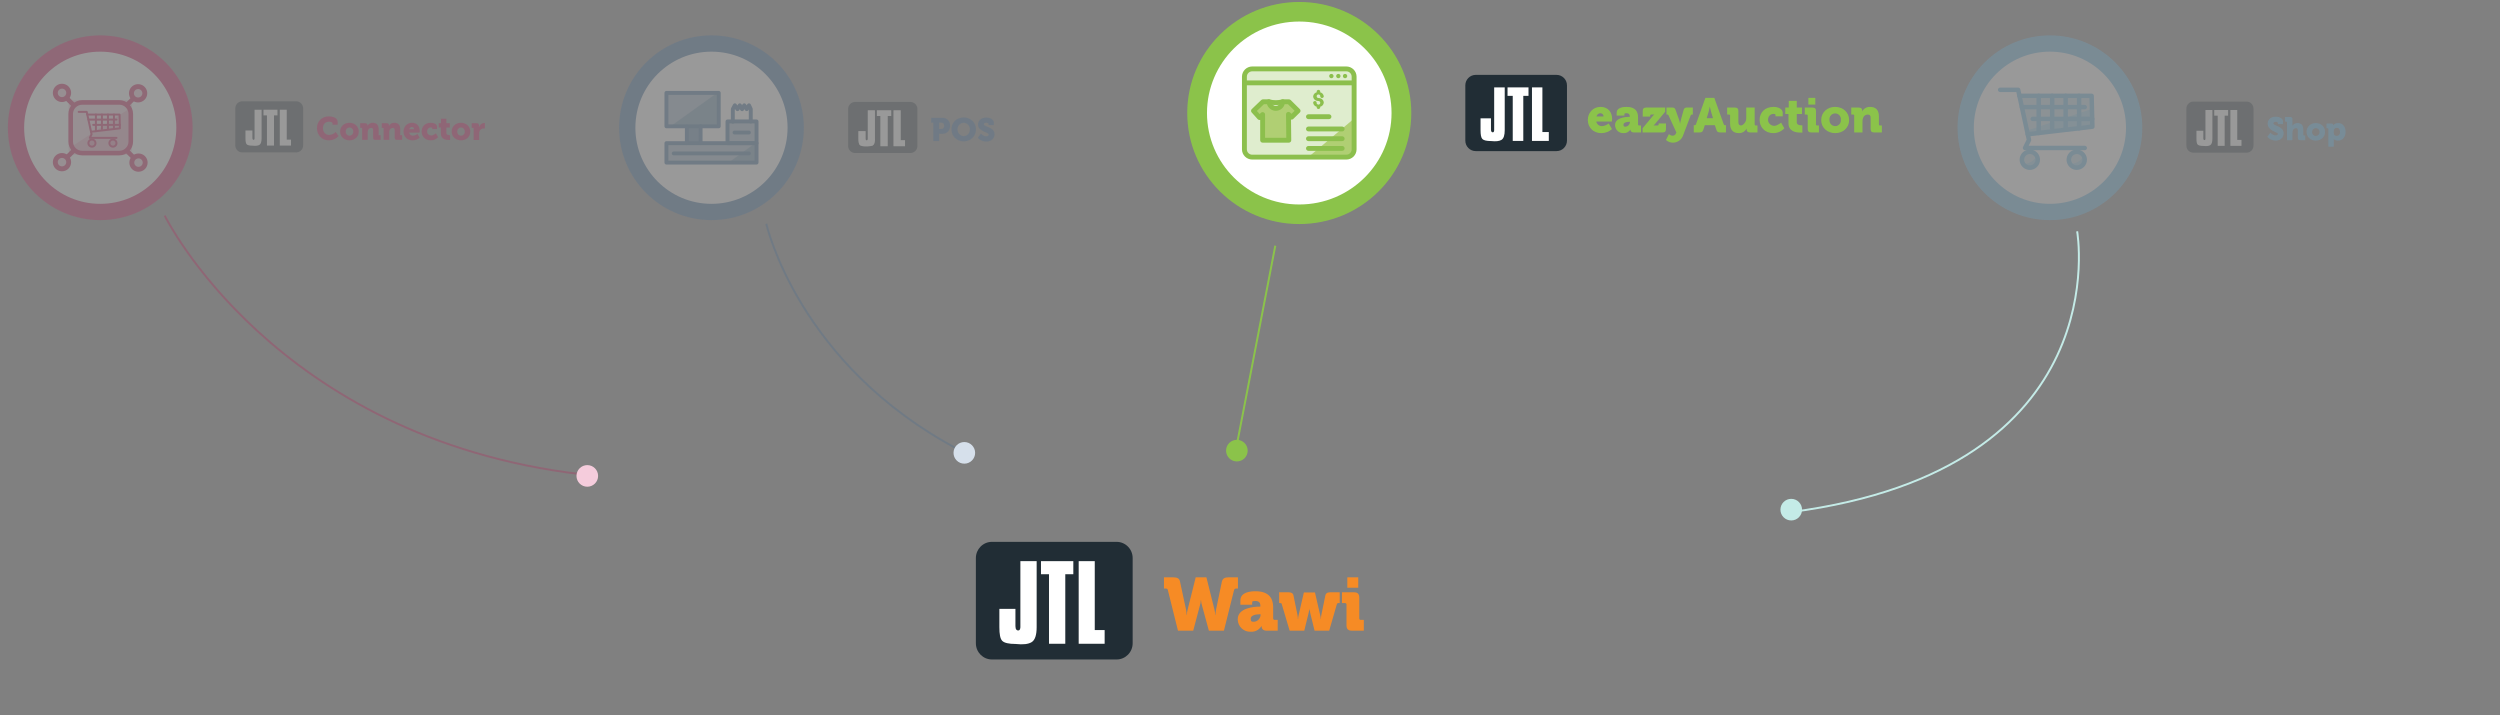 <svg width="1272" height="364" viewBox="0 0 1272 364" fill="none" xmlns="http://www.w3.org/2000/svg">
<rect x="0" y="0" width="1272" height="364" fill="#808080" stroke="none"/>
<g clip-path="url(#clip0_336_6961)">
<path d="M594.218 300.299C594.114 299.665 593.799 299.454 593.17 299.454H592.227V293.751H597.049C598.935 293.751 600.088 294.279 600.403 295.969L603.443 310.12C603.626 311.06 603.732 312.014 603.757 312.972H603.862C603.896 312.008 604.037 311.052 604.281 310.12L608.369 293.751H613.82L617.908 310.12C618.152 311.052 618.293 312.008 618.327 312.972H618.432C618.457 312.014 618.563 311.06 618.746 310.12L621.681 295.969C622.101 294.279 623.149 293.751 625.036 293.751H629.857V299.454H628.914C628.39 299.454 628.075 299.665 627.866 300.299L622.73 320.892H615.078L611.619 308.219C611.315 307.298 611.138 306.338 611.095 305.368H610.99C610.946 306.338 610.77 307.298 610.466 308.219L607.111 320.892H599.355L594.218 300.299Z" fill="#F68B25"/>
<path d="M641.075 308.642H641.285V308.325C641.285 306.529 640.446 305.79 638.769 305.79C637.092 305.79 637.092 306.001 637.092 306.741V307.691H631.117V305.473C631.117 301.144 636.568 300.827 638.769 300.827C645.583 300.827 647.784 304.417 647.784 308.853V314.556C647.766 314.671 647.775 314.788 647.811 314.899C647.847 315.01 647.908 315.11 647.99 315.193C648.072 315.275 648.171 315.337 648.281 315.373C648.391 315.409 648.508 315.418 648.622 315.4H650.09V320.892H644.43C642.543 320.892 641.914 319.73 641.914 318.885V318.569H641.809C641.25 319.505 640.445 320.266 639.483 320.77C638.521 321.273 637.44 321.498 636.358 321.42C635.506 321.463 634.655 321.331 633.855 321.032C633.055 320.733 632.324 320.273 631.706 319.68C631.089 319.087 630.597 318.374 630.262 317.584C629.926 316.794 629.754 315.943 629.755 315.084C629.755 309.275 638.035 308.642 641.075 308.642ZM638.14 316.351C639.004 316.252 639.805 315.847 640.4 315.209C640.995 314.571 641.346 313.74 641.39 312.866V312.549H640.761C638.664 312.549 636.358 313.183 636.358 314.767C636.358 316.351 636.882 316.351 638.14 316.351Z" fill="#F68B25"/>
<path d="M652.186 307.48C652.081 306.952 651.871 306.847 651.347 306.847H650.823V301.355H655.645C657.112 301.355 657.951 301.883 658.16 303.151L660.152 312.866C660.282 313.563 660.353 314.27 660.362 314.978H660.466C660.481 314.264 660.587 313.554 660.781 312.866L663.401 301.461H669.062L671.682 312.866C671.877 313.554 671.982 314.264 671.997 314.978H672.102C672.111 314.27 672.181 313.563 672.311 312.866L674.303 303.151C674.512 301.883 675.351 301.355 676.819 301.355H681.64V306.847H681.011C680.592 306.847 680.382 306.952 680.173 307.48L676.294 320.892H668.852L666.651 311.916L666.232 309.804C666.141 310.517 666.001 311.222 665.812 311.916L663.611 320.892H656.169L652.186 307.48Z" fill="#F68B25"/>
<path d="M685.1 307.691C685.118 307.576 685.108 307.459 685.073 307.348C685.037 307.237 684.975 307.136 684.894 307.054C684.812 306.972 684.712 306.91 684.602 306.874C684.492 306.838 684.375 306.828 684.261 306.846H682.794V301.355H688.873C690.76 301.355 691.599 302.2 691.599 304.101V314.556C691.581 314.671 691.59 314.788 691.626 314.899C691.662 315.01 691.723 315.111 691.805 315.193C691.886 315.275 691.986 315.337 692.096 315.373C692.206 315.409 692.323 315.419 692.437 315.401H693.905V320.892H687.825C685.938 320.892 685.1 320.047 685.1 318.146V307.691ZM685.519 293.751H691.075V299.032H685.519V293.751Z" fill="#F68B25"/>
<path d="M568.119 275.693H504.703C500.187 275.693 496.527 279.381 496.527 283.931V327.303C496.527 331.852 500.187 335.54 504.703 335.54H568.119C572.635 335.54 576.295 331.852 576.295 327.303V283.931C576.295 279.381 572.635 275.693 568.119 275.693Z" fill="#212D35"/>
<path d="M527.45 319.098C527.45 323.111 526.611 325.645 524.934 326.701C523.257 327.757 520.532 328.074 516.758 327.652C513.299 327.652 510.993 327.124 509.945 326.068C508.897 325.012 508.477 322.688 508.477 319.098V309.804H516.653V318.57C516.653 320.365 517.387 320.787 518.016 320.787C518.645 320.787 519.064 320.471 519.169 319.203V285.515H527.45V319.098Z" fill="white"/>
<path d="M546.106 292.168H542.018V327.546H533.738V292.168H529.65V285.515H546.106V292.168Z" fill="white"/>
<path d="M562.041 327.546H548.834V285.515H557.01V320.576H562.041V327.546Z" fill="white"/>
</g>
<path opacity="0.2" d="M83.789 109.694C83.789 109.694 139.289 222.694 295.564 241.276" stroke="#CF004F"/>
<g opacity="0.2">
<g clip-path="url(#clip1_336_6961)">
<path d="M1043 111.998C1068.96 111.998 1090 90.956 1090 64.999C1090 39.042 1068.96 18 1043 18C1017.04 18 996 39.042 996 64.999C996 90.956 1017.04 111.998 1043 111.998Z" fill="#66B9E8"/>
<path d="M1043 103.714C1064.38 103.714 1081.71 86.381 1081.71 64.999C1081.71 43.618 1064.38 26.284 1043 26.284C1021.62 26.284 1004.28 43.618 1004.28 64.999C1004.28 86.381 1021.62 103.714 1043 103.714Z" fill="white"/>
<path d="M1032.77 86.276C1035.01 86.276 1036.82 84.466 1036.82 82.232C1036.82 79.999 1035.01 78.188 1032.77 78.188C1030.54 78.188 1028.73 79.999 1028.73 82.232C1028.73 84.466 1030.54 86.276 1032.77 86.276Z" fill="#BFDEEC"/>
<path d="M1056.66 85.311C1058.89 85.311 1060.7 83.5 1060.7 81.267C1060.7 79.033 1058.89 77.223 1056.66 77.223C1054.43 77.223 1052.61 79.033 1052.61 81.267C1052.61 83.5 1054.43 85.311 1056.66 85.311Z" fill="#BFDEEC"/>
<path d="M1027.77 48.44L1032.01 67.993L1064.89 64.121L1064.52 48.721L1027.77 48.44Z" fill="#BFDEEC"/>
<path d="M1036.16 79.474C1035.48 80.735 1034.46 81.777 1033.22 82.48C1031.97 83.182 1030.55 83.516 1029.12 83.442C1029.12 83.442 1036.35 88.851 1036.43 80.128L1036.16 79.474Z" fill="#95D0EF"/>
<path d="M1032.77 86.452C1031.75 86.453 1030.74 86.149 1029.89 85.579C1029.04 85.009 1028.37 84.198 1027.98 83.251C1027.59 82.302 1027.48 81.259 1027.68 80.253C1027.89 79.246 1028.38 78.322 1029.11 77.596C1029.83 76.871 1030.76 76.377 1031.76 76.177C1032.77 75.977 1033.81 76.08 1034.76 76.473C1035.71 76.866 1036.52 77.532 1037.09 78.385C1037.66 79.239 1037.96 80.242 1037.96 81.268C1037.96 82.643 1037.41 83.961 1036.44 84.933C1035.47 85.904 1034.15 86.451 1032.77 86.452ZM1032.77 78.364C1032.2 78.365 1031.64 78.536 1031.16 78.855C1030.69 79.174 1030.32 79.627 1030.1 80.157C1029.88 80.687 1029.82 81.27 1029.93 81.832C1030.05 82.395 1030.32 82.911 1030.73 83.317C1031.13 83.722 1031.65 83.998 1032.21 84.11C1032.77 84.222 1033.36 84.165 1033.89 83.945C1034.42 83.726 1034.87 83.354 1035.19 82.877C1035.51 82.401 1035.68 81.84 1035.68 81.267C1035.68 80.497 1035.37 79.759 1034.83 79.215C1034.28 78.671 1033.54 78.364 1032.77 78.364Z" fill="#64B8E8"/>
<path d="M1060.04 79.418C1059.37 80.679 1058.35 81.722 1057.1 82.425C1055.86 83.127 1054.43 83.46 1053.01 83.385C1053.01 83.385 1060.24 88.801 1060.31 80.072L1060.04 79.418Z" fill="#95D0EF"/>
<path d="M1056.66 86.452C1055.63 86.453 1054.63 86.149 1053.78 85.579C1052.92 85.009 1052.26 84.198 1051.86 83.251C1051.47 82.302 1051.37 81.259 1051.57 80.253C1051.77 79.246 1052.26 78.322 1052.99 77.596C1053.72 76.871 1054.64 76.377 1055.65 76.177C1056.65 75.977 1057.7 76.08 1058.64 76.473C1059.59 76.866 1060.4 77.532 1060.97 78.385C1061.54 79.239 1061.85 80.242 1061.84 81.268C1061.84 82.643 1061.3 83.961 1060.32 84.933C1059.35 85.904 1058.03 86.451 1056.66 86.452ZM1056.66 78.364C1056.09 78.365 1055.53 78.536 1055.05 78.855C1054.57 79.174 1054.2 79.627 1053.98 80.157C1053.76 80.687 1053.71 81.27 1053.82 81.832C1053.93 82.395 1054.21 82.911 1054.61 83.317C1055.02 83.722 1055.53 83.998 1056.1 84.11C1056.66 84.222 1057.24 84.165 1057.77 83.945C1058.3 83.726 1058.75 83.354 1059.07 82.877C1059.39 82.401 1059.56 81.84 1059.56 81.267C1059.56 80.497 1059.26 79.759 1058.71 79.215C1058.17 78.671 1057.43 78.364 1056.66 78.364Z" fill="#64B8E8"/>
<path d="M1031.31 66.45L1032.01 67.996L1064.89 64.124L1064.48 55.372L1031.31 66.45Z" fill="#95D0EF"/>
<path d="M1057.86 66.389C1057.55 66.389 1057.26 66.269 1057.05 66.055C1056.83 65.842 1056.71 65.552 1056.71 65.249V48.773C1056.71 48.469 1056.83 48.178 1057.04 47.964C1057.26 47.749 1057.55 47.629 1057.85 47.629C1058.16 47.629 1058.45 47.749 1058.66 47.964C1058.88 48.178 1059 48.469 1059 48.773V65.249C1059 65.551 1058.88 65.841 1058.66 66.054C1058.45 66.268 1058.16 66.388 1057.86 66.389Z" fill="#64B8E8"/>
<path d="M1050.99 66.389C1050.69 66.388 1050.4 66.268 1050.19 66.054C1049.97 65.841 1049.85 65.551 1049.85 65.249V48.773C1049.85 48.469 1049.97 48.178 1050.19 47.964C1050.4 47.749 1050.69 47.629 1051 47.629C1051.3 47.629 1051.59 47.749 1051.81 47.964C1052.02 48.178 1052.14 48.469 1052.14 48.773V65.249C1052.14 65.552 1052.02 65.842 1051.8 66.055C1051.59 66.269 1051.3 66.389 1050.99 66.389Z" fill="#64B8E8"/>
<path d="M1044.14 66.389C1043.84 66.388 1043.55 66.267 1043.34 66.054C1043.12 65.84 1043 65.551 1043 65.249V48.773C1043 48.469 1043.12 48.178 1043.34 47.964C1043.55 47.749 1043.84 47.629 1044.15 47.629C1044.45 47.629 1044.74 47.749 1044.96 47.964C1045.17 48.178 1045.29 48.469 1045.29 48.773V65.249C1045.29 65.552 1045.17 65.842 1044.95 66.056C1044.74 66.27 1044.45 66.389 1044.14 66.389Z" fill="#64B8E8"/>
<path d="M1037.29 68.805C1037.14 68.805 1036.99 68.776 1036.86 68.719C1036.72 68.662 1036.59 68.578 1036.49 68.472C1036.38 68.366 1036.3 68.24 1036.24 68.102C1036.18 67.963 1036.15 67.815 1036.15 67.665V48.771C1036.15 48.469 1036.27 48.178 1036.49 47.965C1036.7 47.751 1036.99 47.63 1037.29 47.63C1037.59 47.63 1037.88 47.751 1038.1 47.965C1038.31 48.178 1038.43 48.469 1038.43 48.771V67.663C1038.43 67.813 1038.4 67.962 1038.35 68.101C1038.29 68.24 1038.21 68.366 1038.1 68.472C1037.99 68.578 1037.87 68.662 1037.73 68.719C1037.59 68.777 1037.44 68.806 1037.29 68.805Z" fill="#64B8E8"/>
<path d="M1060.7 55.638H1028.73C1028.43 55.638 1028.14 55.517 1027.92 55.303C1027.71 55.088 1027.59 54.797 1027.59 54.494C1027.59 54.19 1027.71 53.899 1027.92 53.685C1028.14 53.47 1028.43 53.35 1028.73 53.35H1060.7C1061.01 53.35 1061.3 53.47 1061.51 53.685C1061.73 53.899 1061.85 54.19 1061.85 54.494C1061.85 54.797 1061.73 55.088 1061.51 55.303C1061.3 55.517 1061.01 55.638 1060.7 55.638Z" fill="#64B8E8"/>
<path d="M1064.52 61.641H1034.25C1033.94 61.641 1033.65 61.521 1033.44 61.307C1033.23 61.093 1033.11 60.803 1033.11 60.5C1033.11 60.197 1033.23 59.907 1033.44 59.693C1033.65 59.479 1033.94 59.359 1034.25 59.359H1064.52C1064.82 59.359 1065.11 59.479 1065.32 59.693C1065.54 59.907 1065.66 60.197 1065.66 60.5C1065.66 60.803 1065.54 61.093 1065.32 61.307C1065.11 61.521 1064.82 61.641 1064.52 61.641Z" fill="#64B8E8"/>
<path d="M1060.7 76.437H1030.34C1030.15 76.437 1029.96 76.388 1029.79 76.294C1029.62 76.2 1029.48 76.064 1029.38 75.9C1029.28 75.736 1029.22 75.549 1029.21 75.356C1029.2 75.163 1029.23 74.97 1029.32 74.796L1031.15 71.06L1025.91 46.842H1017.68C1017.38 46.842 1017.09 46.722 1016.87 46.508C1016.66 46.294 1016.54 46.004 1016.54 45.702C1016.54 45.399 1016.66 45.109 1016.87 44.895C1017.09 44.681 1017.38 44.561 1017.68 44.561H1026.83C1027.09 44.561 1027.34 44.651 1027.55 44.814C1027.75 44.977 1027.89 45.204 1027.95 45.458L1033.46 70.964C1033.52 71.215 1033.49 71.478 1033.38 71.707L1032.18 74.156H1060.71C1061.01 74.156 1061.3 74.276 1061.51 74.49C1061.73 74.704 1061.85 74.994 1061.85 75.296C1061.85 75.599 1061.73 75.889 1061.51 76.103C1061.3 76.317 1061.01 76.437 1060.71 76.437H1060.7Z" fill="#64B8E8"/>
<path d="M1031.72 69.466C1031.43 69.465 1031.15 69.353 1030.94 69.154C1030.73 68.954 1030.6 68.682 1030.58 68.392C1030.56 68.102 1030.66 67.816 1030.85 67.593C1031.03 67.37 1031.3 67.226 1031.58 67.191L1063.43 63.435L1063.1 49.913H1027.49C1027.18 49.913 1026.89 49.792 1026.68 49.578C1026.46 49.363 1026.34 49.072 1026.34 48.769C1026.34 48.465 1026.46 48.174 1026.68 47.96C1026.89 47.745 1027.18 47.624 1027.49 47.624H1064.22C1064.52 47.626 1064.8 47.743 1065.02 47.951C1065.23 48.16 1065.35 48.442 1065.36 48.739L1065.74 64.421C1065.75 64.705 1065.65 64.981 1065.46 65.196C1065.28 65.412 1065.02 65.551 1064.74 65.586L1031.86 69.457L1031.72 69.466Z" fill="#64B8E8"/>
</g>
<g clip-path="url(#clip2_336_6961)">
<path d="M1155.18 67.514C1155.18 67.514 1156.39 68.89 1157.83 68.89C1158.41 68.89 1159 68.706 1159 68.019C1159 67.331 1153.79 66.597 1153.79 62.883C1153.79 60.727 1155.59 59.352 1157.92 59.352C1159.44 59.352 1161.6 60.086 1161.6 61.874V63.158H1159V62.653C1159 62.241 1158.41 61.966 1157.88 61.966C1157.34 61.966 1156.71 62.241 1156.71 62.745C1156.71 64.213 1161.91 63.983 1161.91 67.881C1161.91 69.853 1160.43 71.549 1157.83 71.549C1157.03 71.55 1156.24 71.374 1155.51 71.034C1154.78 70.694 1154.14 70.197 1153.61 69.578L1155.18 67.514Z" fill="#5CBCF6"/>
<path d="M1163.62 62.286C1163.62 62.236 1163.62 62.185 1163.6 62.137C1163.59 62.089 1163.56 62.045 1163.53 62.01C1163.49 61.974 1163.45 61.947 1163.4 61.931C1163.36 61.916 1163.31 61.912 1163.26 61.92H1162.63V59.535H1165.23C1166.04 59.535 1166.4 59.902 1166.4 60.727V63.983C1166.67 63.55 1167.05 63.196 1167.5 62.955C1167.95 62.714 1168.45 62.594 1168.95 62.608C1170.61 62.608 1171.91 63.433 1171.91 65.817V68.569C1171.91 68.619 1171.91 68.67 1171.92 68.718C1171.94 68.766 1171.97 68.81 1172 68.845C1172.04 68.881 1172.08 68.908 1172.13 68.924C1172.17 68.939 1172.22 68.943 1172.27 68.936H1172.9V71.32H1170.3C1169.49 71.32 1169.13 70.953 1169.13 70.128V66.322C1169.13 65.542 1168.82 65.221 1168.24 65.221C1167.86 65.207 1167.5 65.322 1167.2 65.546C1166.89 65.771 1166.68 66.092 1166.58 66.459C1166.45 66.811 1166.39 67.185 1166.4 67.56V71.32H1163.62V62.286Z" fill="#5CBCF6"/>
<path d="M1178.28 62.607C1180.88 62.607 1182.99 64.442 1182.99 67.101C1182.99 69.761 1180.88 71.549 1178.28 71.549C1175.68 71.549 1173.57 69.761 1173.57 67.101C1173.57 64.442 1175.68 62.607 1178.28 62.607ZM1178.28 69.165C1178.54 69.165 1178.8 69.111 1179.04 69.006C1179.27 68.901 1179.49 68.747 1179.66 68.553C1179.84 68.359 1179.98 68.13 1180.06 67.881C1180.15 67.631 1180.18 67.365 1180.17 67.101C1180.17 66.591 1179.97 66.101 1179.61 65.739C1179.26 65.378 1178.78 65.175 1178.28 65.175C1177.78 65.175 1177.3 65.378 1176.95 65.739C1176.6 66.101 1176.4 66.591 1176.4 67.101C1176.38 67.365 1176.41 67.631 1176.5 67.881C1176.59 68.13 1176.72 68.359 1176.9 68.553C1177.08 68.747 1177.29 68.901 1177.53 69.006C1177.77 69.111 1178.02 69.165 1178.28 69.165Z" fill="#5CBCF6"/>
<path d="M1184.65 65.588C1184.66 65.538 1184.65 65.487 1184.64 65.439C1184.62 65.391 1184.6 65.347 1184.56 65.311C1184.53 65.275 1184.48 65.249 1184.44 65.233C1184.39 65.217 1184.34 65.213 1184.29 65.221H1183.71V62.837H1186.09C1186.89 62.837 1187.16 63.203 1187.16 63.57V63.708H1187.21C1187.5 63.338 1187.88 63.046 1188.31 62.854C1188.74 62.663 1189.21 62.578 1189.67 62.607C1191.96 62.607 1193.44 64.442 1193.44 67.101C1193.44 69.761 1191.78 71.549 1189.58 71.549C1188.8 71.575 1188.04 71.315 1187.43 70.816V74.621H1184.65V65.588ZM1189 69.165C1189.85 69.165 1190.62 68.431 1190.62 67.147C1190.62 65.863 1189.99 65.038 1189 65.038C1188.01 65.038 1187.39 65.68 1187.39 67.147C1187.39 68.614 1187.88 69.165 1189 69.165Z" fill="#5CBCF6"/>
<path d="M1143.07 51.694H1115.94C1114.01 51.694 1112.44 53.295 1112.44 55.271V74.103C1112.44 76.079 1114.01 77.68 1115.94 77.68H1143.07C1145.01 77.68 1146.57 76.079 1146.57 74.103V55.271C1146.57 53.295 1145.01 51.694 1143.07 51.694Z" fill="#212D35"/>
<path d="M1125.67 70.54C1125.67 72.283 1125.31 73.383 1124.6 73.842C1123.88 74.301 1122.71 74.438 1121.1 74.255C1119.62 74.255 1118.63 74.025 1118.18 73.567C1117.73 73.108 1117.55 72.1 1117.55 70.54V66.505H1121.05V70.311C1121.05 71.091 1121.37 71.274 1121.64 71.274C1121.9 71.274 1122.08 71.137 1122.13 70.586V55.959H1125.67V70.54Z" fill="white"/>
<path d="M1133.66 58.847H1131.91V74.209H1128.36V58.847H1126.61V55.959H1133.66V58.847Z" fill="white"/>
<path d="M1140.47 74.209H1134.82V55.959H1138.32V71.183H1140.47V74.209Z" fill="white"/>
</g>
</g>
<circle cx="911.384" cy="259.31" r="5.5" fill="#C4EBE7"/>
<path d="M1056.85 117.694C1056.85 117.694 1078.29 238.694 911.289 260.537" stroke="#C4EBE7"/>
<g clip-path="url(#clip3_336_6961)">
<path d="M661.067 113.998C692.547 113.998 718.066 88.703 718.066 57.499C718.066 26.296 692.547 1 661.067 1C629.587 1 604.068 26.296 604.068 57.499C604.068 88.703 629.587 113.998 661.067 113.998Z" fill="#8BC34A"/>
<path d="M661.067 104.039C686.998 104.039 708.019 83.202 708.019 57.499C708.019 31.796 686.998 10.959 661.067 10.959C635.136 10.959 614.115 31.796 614.115 57.499C614.115 83.202 635.136 104.039 661.067 104.039Z" fill="white"/>
<path opacity="0.27" d="M686.94 35.056H635.194C634.073 35.056 633.164 35.958 633.164 37.069V77.931C633.164 79.043 634.073 79.944 635.194 79.944H686.94C688.061 79.944 688.97 79.043 688.97 77.931V37.069C688.97 35.958 688.061 35.056 686.94 35.056Z" fill="#8CBF4D"/>
<path d="M688.97 60.32L665.748 79.888L686.655 79.942C687.293 79.914 687.894 79.638 688.328 79.174C688.761 78.709 688.992 78.094 688.97 77.461V60.32Z" fill="#B0CF73"/>
<path d="M637.776 56.367L642.587 51.765H645.649C645.68 52.66 646.06 53.508 646.71 54.131C647.359 54.753 648.227 55.101 649.131 55.101C650.034 55.101 650.902 54.753 651.552 54.131C652.201 53.508 652.582 52.66 652.612 51.765H655.842L660.466 56.367L657.139 59.61L655.577 58.169L655.733 71.343H642.434V58.269L640.872 59.818L637.776 56.367Z" fill="#B0CF73"/>
<path d="M673.542 52.161C673.514 52.666 673.322 53.148 672.995 53.535C672.667 53.923 672.222 54.194 671.726 54.31V54.71C671.691 54.92 671.582 55.111 671.418 55.249C671.254 55.386 671.046 55.462 670.831 55.462C670.617 55.462 670.409 55.386 670.245 55.249C670.081 55.111 669.972 54.92 669.937 54.71V54.31C669.441 54.194 668.996 53.922 668.669 53.535C668.341 53.148 668.149 52.666 668.121 52.161C668.157 51.952 668.267 51.761 668.431 51.624C668.596 51.487 668.803 51.412 669.018 51.412C669.233 51.412 669.441 51.487 669.605 51.624C669.769 51.761 669.879 51.952 669.915 52.161C669.885 52.347 669.913 52.537 669.995 52.706C670.078 52.875 670.21 53.014 670.375 53.106C670.54 53.198 670.73 53.238 670.918 53.219C671.107 53.201 671.285 53.126 671.429 53.004C671.573 52.882 671.675 52.719 671.723 52.537C671.77 52.355 671.76 52.164 671.694 51.988C671.628 51.812 671.509 51.66 671.354 51.554C671.198 51.447 671.013 51.39 670.823 51.391L670.644 51.375C670.011 51.383 669.398 51.153 668.93 50.732C668.461 50.31 668.171 49.728 668.119 49.102C668.149 48.599 668.341 48.119 668.669 47.733C668.996 47.348 669.44 47.077 669.935 46.962V46.47C669.97 46.26 670.08 46.069 670.243 45.931C670.407 45.793 670.615 45.718 670.83 45.718C671.044 45.718 671.252 45.793 671.416 45.931C671.58 46.069 671.689 46.26 671.724 46.47V46.962C672.22 47.075 672.666 47.344 672.993 47.731C673.321 48.117 673.513 48.599 673.54 49.102C673.505 49.312 673.396 49.503 673.232 49.641C673.069 49.779 672.861 49.854 672.646 49.854C672.431 49.854 672.224 49.779 672.06 49.641C671.896 49.503 671.787 49.312 671.752 49.102C671.78 48.918 671.751 48.728 671.668 48.561C671.585 48.393 671.452 48.254 671.287 48.163C671.122 48.073 670.933 48.034 670.745 48.053C670.557 48.072 670.38 48.147 670.237 48.269C670.093 48.39 669.991 48.553 669.944 48.733C669.896 48.914 669.905 49.106 669.971 49.281C670.036 49.457 670.154 49.608 670.308 49.715C670.463 49.822 670.647 49.88 670.836 49.881L671.015 49.897C671.648 49.885 672.261 50.113 672.73 50.534C673.2 50.954 673.49 51.536 673.542 52.161Z" fill="#8CBF4D"/>
<path d="M684.998 81.182H637.138C635.753 81.18 634.426 80.633 633.447 79.663C632.469 78.692 631.917 77.377 631.915 76.005V38.993C631.917 37.621 632.469 36.306 633.447 35.335C634.426 34.365 635.753 33.819 637.138 33.816H684.998C686.383 33.819 687.71 34.365 688.689 35.335C689.668 36.306 690.219 37.621 690.221 38.993V76.005C690.219 77.377 689.668 78.692 688.689 79.663C687.71 80.633 686.383 81.18 684.998 81.182ZM637.138 36.291C636.415 36.293 635.722 36.578 635.211 37.085C634.7 37.592 634.411 38.279 634.409 38.995V76.007C634.411 76.723 634.7 77.41 635.211 77.917C635.722 78.424 636.415 78.709 637.138 78.711H684.998C685.721 78.709 686.414 78.424 686.925 77.917C687.437 77.41 687.725 76.723 687.727 76.007V38.995C687.725 38.279 687.437 37.592 686.925 37.085C686.414 36.578 685.721 36.293 684.998 36.291H637.138Z" fill="#8CBF4D"/>
<path d="M677.397 39.8C678.01 39.8 678.507 39.307 678.507 38.7C678.507 38.092 678.01 37.599 677.397 37.599C676.784 37.599 676.287 38.092 676.287 38.7C676.287 39.307 676.784 39.8 677.397 39.8Z" fill="#8CBF4D"/>
<path d="M680.945 39.8C681.558 39.8 682.055 39.307 682.055 38.7C682.055 38.092 681.558 37.599 680.945 37.599C680.332 37.599 679.835 38.092 679.835 38.7C679.835 39.307 680.332 39.8 680.945 39.8Z" fill="#8CBF4D"/>
<path d="M684.364 39.8C684.977 39.8 685.474 39.307 685.474 38.7C685.474 38.092 684.977 37.599 684.364 37.599C683.751 37.599 683.254 38.092 683.254 38.7C683.254 39.307 683.751 39.8 684.364 39.8Z" fill="#8CBF4D"/>
<path d="M688.97 40.928H633.164V43.401H688.97V40.928Z" fill="#8CBF4D"/>
<path d="M655.729 72.591H642.43C642.098 72.591 641.78 72.461 641.545 72.228C641.31 71.996 641.179 71.68 641.179 71.351V61.02C641.067 61.052 640.951 61.065 640.836 61.058C640.666 61.056 640.498 61.019 640.344 60.95C640.189 60.881 640.05 60.782 639.935 60.658L636.841 57.207C636.628 56.968 636.516 56.656 636.53 56.337C636.543 56.019 636.68 55.717 636.912 55.496L641.724 50.895C641.955 50.672 642.265 50.548 642.587 50.549H645.649C645.963 50.548 646.266 50.666 646.496 50.877C646.727 51.089 646.868 51.379 646.892 51.689C646.909 52.275 647.153 52.832 647.572 53.245C647.992 53.658 648.556 53.895 649.147 53.908C649.734 53.894 650.294 53.655 650.708 53.242C651.121 52.828 651.358 52.272 651.367 51.689C651.394 51.38 651.536 51.091 651.766 50.88C651.996 50.669 652.297 50.551 652.61 50.549H655.84C656.169 50.55 656.485 50.68 656.717 50.911L661.341 55.512C661.458 55.627 661.551 55.763 661.614 55.913C661.678 56.063 661.71 56.224 661.71 56.387C661.71 56.549 661.678 56.71 661.614 56.86C661.551 57.011 661.458 57.147 661.341 57.261L658.023 60.512C657.872 60.656 657.687 60.76 657.484 60.815C657.282 60.87 657.069 60.875 656.865 60.828L656.988 71.343C656.99 71.674 656.862 71.992 656.631 72.229C656.389 72.462 656.065 72.592 655.729 72.591ZM643.673 70.119H654.469L654.33 58.193C654.326 57.951 654.395 57.712 654.527 57.508C654.659 57.304 654.849 57.143 655.073 57.046C655.297 56.948 655.545 56.918 655.786 56.959C656.027 57 656.251 57.111 656.429 57.277L657.113 57.909L658.691 56.369L655.319 53.018H653.63C653.35 53.986 652.76 54.837 651.949 55.443C651.138 56.049 650.149 56.377 649.134 56.377C648.118 56.377 647.13 56.049 646.319 55.443C645.507 54.837 644.918 53.986 644.638 53.018H643.092L639.501 56.447L640.924 58.025L641.546 57.409C641.72 57.236 641.942 57.119 642.184 57.071C642.425 57.023 642.676 57.047 642.903 57.14C643.131 57.233 643.326 57.391 643.463 57.594C643.601 57.797 643.674 58.035 643.675 58.279L643.673 70.119Z" fill="#8CBF4D"/>
<path d="M649.199 53.47C647.876 53.48 646.557 53.306 645.282 52.954C645.12 52.91 644.97 52.834 644.838 52.731C644.707 52.628 644.598 52.5 644.517 52.355C644.437 52.209 644.387 52.049 644.37 51.884C644.353 51.719 644.37 51.552 644.42 51.393C644.469 51.235 644.55 51.088 644.658 50.961C644.766 50.834 644.899 50.73 645.048 50.655C645.198 50.58 645.361 50.535 645.528 50.524C645.695 50.513 645.862 50.535 646.021 50.589C648.071 51.129 650.227 51.129 652.277 50.589C652.435 50.543 652.599 50.528 652.762 50.546C652.925 50.563 653.083 50.612 653.227 50.691C653.37 50.769 653.497 50.874 653.599 51.001C653.702 51.128 653.778 51.273 653.823 51.429C653.913 51.745 653.873 52.083 653.713 52.37C653.553 52.656 653.285 52.869 652.968 52.962C651.741 53.303 650.473 53.474 649.199 53.47Z" fill="#8CBF4D"/>
<path d="M676.178 60.61H665.748C665.417 60.61 665.1 60.48 664.866 60.248C664.632 60.016 664.5 59.702 664.5 59.374C664.5 59.046 664.632 58.731 664.866 58.499C665.1 58.267 665.417 58.137 665.748 58.137H676.178C676.509 58.137 676.826 58.267 677.06 58.499C677.294 58.731 677.425 59.046 677.425 59.374C677.425 59.702 677.294 60.016 677.06 60.248C676.826 60.48 676.509 60.61 676.178 60.61Z" fill="#8CBF4D"/>
<path d="M682.893 66.86H665.748C665.417 66.86 665.1 66.73 664.866 66.498C664.632 66.266 664.5 65.951 664.5 65.624C664.5 65.296 664.632 64.981 664.866 64.749C665.1 64.517 665.417 64.387 665.748 64.387H682.893C683.224 64.387 683.541 64.517 683.775 64.749C684.009 64.981 684.14 65.296 684.14 65.624C684.14 65.951 684.009 66.266 683.775 66.498C683.541 66.73 683.224 66.86 682.893 66.86Z" fill="#8CBF4D"/>
<path d="M682.893 71.805H665.748C665.417 71.805 665.1 71.675 664.866 71.443C664.632 71.211 664.5 70.897 664.5 70.569C664.5 70.241 664.632 69.927 664.866 69.695C665.1 69.463 665.417 69.332 665.748 69.332H682.893C683.224 69.332 683.541 69.463 683.775 69.695C684.009 69.927 684.14 70.241 684.14 70.569C684.14 70.897 684.009 71.211 683.775 71.443C683.541 71.675 683.224 71.805 682.893 71.805Z" fill="#8CBF4D"/>
<path d="M682.893 76.745H665.748C665.417 76.745 665.1 76.615 664.866 76.383C664.632 76.151 664.5 75.836 664.5 75.508C664.5 75.18 664.632 74.866 664.866 74.634C665.1 74.402 665.417 74.272 665.748 74.272H682.893C683.224 74.272 683.541 74.402 683.775 74.634C684.009 74.866 684.14 75.18 684.14 75.508C684.14 75.836 684.009 76.151 683.775 76.383C683.541 76.615 683.224 76.745 682.893 76.745Z" fill="#8CBF4D"/>
</g>
<g clip-path="url(#clip4_336_6961)">
<path d="M814.407 54.386C818.145 54.386 820.252 57.055 820.252 60.545C820.23 60.981 820.184 61.415 820.116 61.846H812.164C812.308 62.527 812.688 63.135 813.235 63.562C813.783 63.988 814.463 64.204 815.154 64.173C816.38 64.08 817.545 63.601 818.485 62.804L820.184 65.678C818.704 67.001 816.794 67.732 814.815 67.731C810.261 67.731 807.882 64.447 807.882 61.025C807.882 57.603 810.329 54.386 814.407 54.386ZM815.902 59.245C815.904 58.832 815.751 58.434 815.473 58.13C815.196 57.825 814.815 57.637 814.407 57.603C813.918 57.576 813.437 57.728 813.05 58.029C812.663 58.331 812.397 58.762 812.3 59.245H815.902Z" fill="#8BC34A"/>
<path d="M829.02 59.45H829.224V59.245C829.224 58.082 828.681 57.603 827.593 57.603C826.506 57.603 826.506 57.739 826.506 58.218V58.834H822.563V57.397C822.563 54.591 826.166 54.386 827.593 54.386C832.011 54.386 833.439 56.713 833.439 59.587V63.283C833.427 63.358 833.433 63.434 833.456 63.506C833.479 63.577 833.519 63.643 833.572 63.696C833.625 63.749 833.69 63.789 833.761 63.813C833.833 63.836 833.908 63.842 833.982 63.831H834.934V67.389H831.263C830.04 67.389 829.564 66.636 829.564 66.089V65.884C829.202 66.49 828.68 66.984 828.056 67.31C827.432 67.636 826.731 67.782 826.03 67.731C825.477 67.759 824.925 67.674 824.406 67.48C823.888 67.286 823.414 66.988 823.013 66.604C822.613 66.22 822.294 65.758 822.076 65.246C821.859 64.734 821.747 64.182 821.748 63.625C821.748 59.861 827.117 59.45 829.02 59.45ZM827.185 64.447C827.745 64.382 828.264 64.12 828.65 63.706C829.036 63.293 829.264 62.755 829.292 62.188V61.983H828.885C827.525 61.983 826.03 62.393 826.03 63.42C826.03 64.447 826.37 64.447 827.185 64.447Z" fill="#8BC34A"/>
<path d="M835.75 65.268L840.575 59.45C840.915 59.02 841.303 58.629 841.731 58.287H840.168C840.094 58.275 840.018 58.282 839.947 58.305C839.875 58.328 839.81 58.368 839.757 58.422C839.704 58.475 839.665 58.54 839.642 58.612C839.618 58.684 839.612 58.76 839.624 58.835V59.314H835.817V56.508C835.817 55.276 836.361 54.728 837.585 54.728H847.237V56.85L842.411 62.667C842.104 63.104 841.738 63.496 841.323 63.831H843.362C843.436 63.842 843.512 63.836 843.583 63.813C843.655 63.789 843.719 63.749 843.772 63.696C843.825 63.643 843.865 63.578 843.888 63.506C843.912 63.434 843.918 63.358 843.906 63.283V62.804H847.644V65.61C847.644 66.842 847.169 67.389 845.877 67.389H835.75V65.268Z" fill="#8BC34A"/>
<path d="M850.907 69.032C851.306 69.067 851.706 68.963 852.039 68.74C852.373 68.516 852.621 68.184 852.742 67.8L852.946 67.389L848.936 58.698C848.8 58.355 848.664 58.287 848.392 58.287H847.916V54.728H850.975C851.302 54.711 851.624 54.803 851.895 54.988C852.165 55.173 852.367 55.443 852.47 55.755L854.306 60.888C854.519 61.535 854.678 62.199 854.781 62.872H854.849C854.849 62.872 855.053 61.572 855.257 60.888L856.685 55.755C856.778 55.436 856.977 55.16 857.25 54.972C857.523 54.785 857.851 54.699 858.18 54.728H861.307V58.287H860.831C860.696 58.266 860.559 58.297 860.446 58.373C860.332 58.449 860.252 58.565 860.219 58.698L856.413 68.758C856.054 69.871 855.354 70.842 854.414 71.531C853.474 72.219 852.342 72.59 851.179 72.591C849.874 72.588 848.615 72.101 847.645 71.222L849.14 68.211C849.604 68.7 850.236 68.994 850.907 69.032Z" fill="#8BC34A"/>
<path d="M861.782 63.694H862.258C862.666 63.694 862.802 63.557 862.938 63.146L867.696 49.801H872.25L877.008 63.146C877.144 63.557 877.28 63.694 877.688 63.694H878.163V67.389H875.309C874.085 67.389 873.609 67.047 873.27 65.952L872.522 63.694H867.424L866.676 65.952C866.337 67.047 865.861 67.389 864.637 67.389H861.782V63.694ZM871.57 60.135L870.687 57.192C870.347 56.097 870.007 54.318 870.007 54.318H869.939C869.939 54.318 869.599 56.097 869.259 57.192L868.376 60.135H871.57Z" fill="#8BC34A"/>
<path d="M880.271 58.835C880.282 58.76 880.276 58.684 880.253 58.612C880.23 58.54 880.19 58.475 880.137 58.422C880.084 58.368 880.019 58.328 879.948 58.305C879.877 58.282 879.801 58.275 879.727 58.287H878.775V54.728H882.717C883.941 54.728 884.485 55.276 884.485 56.508V62.188C884.485 63.352 884.96 63.831 885.844 63.831C886.728 63.831 888.495 62.257 888.495 60.34V54.728H892.777V63.283C892.777 63.625 892.913 63.831 893.253 63.831H894.205V67.389H890.466C889.311 67.389 888.699 66.842 888.699 65.952V65.473H888.631C888.255 66.173 887.694 66.754 887.01 67.153C886.326 67.551 885.546 67.752 884.757 67.732C882.242 67.732 880.271 66.5 880.271 62.941V58.835Z" fill="#8BC34A"/>
<path d="M902.429 54.386C904.196 54.386 907.051 55.139 907.051 57.397V59.177H903.381V58.492C903.381 58.082 902.905 57.945 902.429 57.945C900.594 57.945 899.574 59.314 899.574 61.025C899.574 62.736 901.137 64.036 902.701 64.036C904.264 64.036 906.235 62.393 906.235 62.393L907.867 65.268C907.161 66.049 906.3 66.672 905.34 67.097C904.38 67.521 903.342 67.737 902.293 67.731C897.807 67.731 895.292 64.515 895.292 61.025C895.292 57.534 897.671 54.386 902.429 54.386Z" fill="#8BC34A"/>
<path d="M909.974 58.013H908.343V54.728H910.11V51.306H914.188V54.728H916.839V58.013H914.188V62.188C914.188 63.557 915.683 63.762 916.431 63.762H917.043V67.458H915.887C913.848 67.458 909.974 66.91 909.974 62.667V58.013Z" fill="#8BC34A"/>
<path d="M919.762 58.835C919.773 58.76 919.767 58.684 919.744 58.612C919.721 58.54 919.681 58.475 919.628 58.422C919.575 58.368 919.51 58.328 919.439 58.305C919.368 58.282 919.292 58.276 919.218 58.287H918.266V54.728H922.209C923.432 54.728 923.976 55.276 923.976 56.508V63.283C923.964 63.358 923.97 63.434 923.994 63.506C924.017 63.578 924.057 63.643 924.11 63.696C924.163 63.749 924.227 63.789 924.299 63.813C924.37 63.836 924.446 63.842 924.52 63.831H925.471V67.389H921.529C920.305 67.389 919.762 66.842 919.762 65.61V58.835ZM920.102 49.801H923.636V53.223H920.102V49.801Z" fill="#8BC34A"/>
<path d="M933.696 54.386C937.706 54.386 940.833 57.123 940.833 61.093C940.833 65.062 937.706 67.731 933.764 67.731C929.821 67.731 926.627 65.062 926.627 61.093C926.627 57.123 929.753 54.386 933.696 54.386ZM933.764 64.173C934.156 64.174 934.545 64.093 934.905 63.936C935.266 63.779 935.59 63.549 935.858 63.26C936.126 62.971 936.332 62.629 936.463 62.256C936.593 61.883 936.646 61.487 936.618 61.093C936.683 60.674 936.656 60.245 936.54 59.837C936.424 59.429 936.222 59.051 935.948 58.729C935.674 58.407 935.333 58.149 934.95 57.972C934.567 57.794 934.151 57.703 933.73 57.703C933.308 57.703 932.892 57.794 932.509 57.972C932.126 58.149 931.786 58.407 931.511 58.729C931.237 59.051 931.035 59.429 930.919 59.837C930.804 60.245 930.777 60.674 930.841 61.093C930.823 61.491 930.884 61.888 931.023 62.261C931.162 62.634 931.374 62.975 931.647 63.263C931.921 63.551 932.249 63.78 932.613 63.936C932.977 64.093 933.368 64.173 933.764 64.173Z" fill="#8BC34A"/>
<path d="M943.416 58.835C943.427 58.76 943.421 58.684 943.398 58.612C943.375 58.54 943.335 58.475 943.282 58.422C943.229 58.368 943.164 58.328 943.093 58.305C943.022 58.282 942.946 58.275 942.872 58.287H941.92V54.728H945.727C946.882 54.728 947.494 55.276 947.494 56.166V56.302C947.486 56.419 947.463 56.534 947.426 56.645H947.494C947.892 55.934 948.477 55.347 949.184 54.949C949.892 54.551 950.694 54.356 951.504 54.386C954.019 54.386 955.99 55.618 955.99 59.177V63.283C955.979 63.358 955.985 63.434 956.008 63.506C956.031 63.578 956.071 63.643 956.124 63.696C956.177 63.749 956.242 63.789 956.313 63.813C956.384 63.836 956.46 63.842 956.534 63.831H957.485V67.389H953.543C952.32 67.389 951.776 66.842 951.776 65.61V59.93C951.776 58.766 951.3 58.287 950.349 58.287C949.793 58.269 949.248 58.443 948.803 58.779C948.358 59.114 948.04 59.593 947.902 60.135C947.702 60.658 947.61 61.217 947.63 61.778V67.389H943.416V58.835Z" fill="#8BC34A"/>
<path d="M791.976 38.098H750.854C747.926 38.098 745.552 40.488 745.552 43.436V71.544C745.552 74.492 747.926 76.882 750.854 76.882H791.976C794.904 76.882 797.278 74.492 797.278 71.544V43.436C797.278 40.488 794.904 38.098 791.976 38.098Z" fill="#212D35"/>
<path d="M765.604 66.226C765.604 68.826 765.06 70.469 763.972 71.153C762.885 71.838 761.117 72.043 758.67 71.769C756.427 71.769 754.932 71.427 754.252 70.743C753.573 70.058 753.301 68.553 753.301 66.226V60.203H758.603V65.884C758.603 67.047 759.078 67.321 759.486 67.321C759.894 67.321 760.166 67.116 760.234 66.294V44.462H765.604V66.226Z" fill="white"/>
<path d="M777.703 48.774H775.052V71.701H769.682V48.774H767.031V44.462H777.703V48.774Z" fill="white"/>
<path d="M788.034 71.701H779.47V44.462H784.771V67.184H788.034V71.701Z" fill="white"/>
</g>
<circle cx="5.5" cy="5.5" r="5" transform="matrix(-1 0 0 1 634.82 223.78)" fill="#8BC34A" stroke="#8BC34A"/>
<path d="M629.387 225.889L648.875 125" stroke="#8BC34A"/>
<g opacity="0.2">
<g clip-path="url(#clip5_336_6961)">
<path d="M50.999 111.998C76.956 111.998 97.998 90.956 97.998 64.999C97.998 39.042 76.956 18 50.999 18C25.042 18 4 39.042 4 64.999C4 90.956 25.042 111.998 50.999 111.998Z" fill="#CE0B55"/>
<path d="M50.999 103.714C72.381 103.714 89.714 86.381 89.714 64.999C89.714 43.618 72.381 26.284 50.999 26.284C29.618 26.284 12.284 43.618 12.284 64.999C12.284 86.381 29.618 103.714 50.999 103.714Z" fill="white"/>
<path opacity="0.21" d="M64.508 51.03H37.494C36.069 51.03 34.913 52.185 34.913 53.611V76.105C34.913 77.53 36.069 78.686 37.494 78.686H64.508C65.933 78.686 67.089 77.53 67.089 76.105V53.611C67.089 52.185 65.933 51.03 64.508 51.03Z" fill="#CE0D51"/>
<path opacity="0.21" d="M31.539 50.67C33.422 50.67 34.948 49.144 34.948 47.262C34.948 45.38 33.422 43.853 31.539 43.853C29.657 43.853 28.131 45.38 28.131 47.262C28.131 49.144 29.657 50.67 31.539 50.67Z" fill="#CE0D51"/>
<path opacity="0.21" d="M70.273 50.877C72.155 50.877 73.681 49.351 73.681 47.468C73.681 45.586 72.155 44.06 70.273 44.06C68.39 44.06 66.864 45.586 66.864 47.468C66.864 49.351 68.39 50.877 70.273 50.877Z" fill="#CE0D51"/>
<path opacity="0.21" d="M31.539 85.92C33.422 85.92 34.948 84.394 34.948 82.512C34.948 80.629 33.422 79.103 31.539 79.103C29.657 79.103 28.131 80.629 28.131 82.512C28.131 84.394 29.657 85.92 31.539 85.92Z" fill="#CE0D51"/>
<path opacity="0.21" d="M70.462 86.145C72.345 86.145 73.871 84.619 73.871 82.736C73.871 80.854 72.345 79.328 70.462 79.328C68.58 79.328 67.054 80.854 67.054 82.736C67.054 84.619 68.58 86.145 70.462 86.145Z" fill="#CE0D51"/>
<path opacity="0.21" d="M46.782 74.627C47.781 74.627 48.591 73.817 48.591 72.817C48.591 71.819 47.781 71.008 46.782 71.008C45.783 71.008 44.973 71.819 44.973 72.817C44.973 73.817 45.783 74.627 46.782 74.627Z" fill="#CE0D51"/>
<path opacity="0.21" d="M57.46 74.627C58.459 74.627 59.269 73.817 59.269 72.817C59.269 71.819 58.459 71.008 57.46 71.008C56.461 71.008 55.651 71.819 55.651 72.817C55.651 73.817 56.461 74.627 57.46 74.627Z" fill="#CE0D51"/>
<path d="M46.777 75.137C46.318 75.137 45.87 75.001 45.488 74.746C45.107 74.492 44.809 74.129 44.634 73.705C44.458 73.281 44.412 72.815 44.502 72.365C44.591 71.915 44.812 71.501 45.137 71.177C45.461 70.853 45.874 70.632 46.324 70.542C46.774 70.453 47.241 70.499 47.665 70.674C48.089 70.85 48.451 71.147 48.706 71.529C48.961 71.91 49.097 72.359 49.097 72.817C49.094 73.432 48.849 74.02 48.414 74.455C47.98 74.889 47.392 75.135 46.777 75.137ZM46.777 71.516C46.52 71.517 46.27 71.593 46.057 71.736C45.844 71.879 45.678 72.082 45.58 72.319C45.483 72.556 45.457 72.817 45.507 73.068C45.557 73.32 45.681 73.551 45.862 73.732C46.044 73.913 46.275 74.037 46.526 74.087C46.778 74.137 47.038 74.112 47.276 74.014C47.513 73.916 47.715 73.75 47.858 73.537C48.001 73.324 48.078 73.074 48.078 72.817C48.078 72.472 47.941 72.141 47.697 71.897C47.453 71.653 47.122 71.516 46.777 71.516Z" fill="#CE0D51"/>
<path d="M57.461 75.137C57.002 75.137 56.554 75.001 56.172 74.746C55.791 74.492 55.493 74.129 55.318 73.705C55.142 73.281 55.096 72.815 55.186 72.365C55.276 71.915 55.496 71.501 55.821 71.177C56.145 70.853 56.559 70.632 57.009 70.542C57.459 70.453 57.925 70.499 58.349 70.674C58.773 70.85 59.135 71.147 59.39 71.529C59.645 71.91 59.781 72.359 59.781 72.817C59.779 73.432 59.533 74.02 59.099 74.455C58.664 74.889 58.076 75.135 57.461 75.137ZM57.461 71.516C57.205 71.515 56.953 71.591 56.74 71.733C56.526 71.875 56.359 72.077 56.26 72.314C56.161 72.551 56.135 72.812 56.184 73.064C56.234 73.316 56.357 73.548 56.538 73.73C56.719 73.912 56.95 74.036 57.201 74.087C57.453 74.137 57.714 74.112 57.952 74.015C58.189 73.917 58.392 73.751 58.535 73.538C58.679 73.325 58.755 73.074 58.756 72.817C58.756 72.474 58.62 72.144 58.377 71.9C58.135 71.656 57.805 71.518 57.461 71.516Z" fill="#CE0D51"/>
<path d="M57.986 66.166C57.85 66.165 57.72 66.111 57.624 66.015C57.528 65.919 57.474 65.789 57.473 65.653V58.289C57.474 58.153 57.528 58.023 57.624 57.927C57.72 57.831 57.85 57.777 57.986 57.776C58.12 57.779 58.247 57.834 58.34 57.93C58.434 58.026 58.486 58.155 58.485 58.289V65.651C58.486 65.786 58.435 65.915 58.341 66.011C58.248 66.108 58.12 66.163 57.986 66.166Z" fill="#CE0D51"/>
<path d="M54.929 66.166C54.793 66.165 54.663 66.111 54.567 66.015C54.471 65.919 54.416 65.789 54.416 65.653V58.289C54.416 58.222 54.429 58.156 54.455 58.094C54.48 58.032 54.518 57.976 54.565 57.929C54.612 57.882 54.669 57.844 54.73 57.819C54.792 57.793 54.858 57.78 54.925 57.78C54.992 57.78 55.058 57.793 55.12 57.819C55.182 57.844 55.238 57.882 55.285 57.929C55.333 57.976 55.37 58.032 55.396 58.094C55.421 58.156 55.434 58.222 55.434 58.289V65.651C55.435 65.719 55.422 65.785 55.397 65.847C55.372 65.909 55.335 65.966 55.288 66.014C55.241 66.061 55.185 66.1 55.124 66.126C55.062 66.152 54.996 66.165 54.929 66.166Z" fill="#CE0D51"/>
<path d="M51.865 66.166C51.729 66.165 51.599 66.111 51.503 66.015C51.407 65.919 51.352 65.789 51.352 65.653V58.289C51.352 58.153 51.407 58.023 51.503 57.927C51.599 57.831 51.729 57.777 51.865 57.776C51.998 57.779 52.126 57.834 52.219 57.93C52.313 58.026 52.365 58.155 52.364 58.289V65.651C52.365 65.786 52.313 65.915 52.22 66.011C52.127 66.108 51.999 66.163 51.865 66.166Z" fill="#CE0D51"/>
<path d="M48.802 67.247C48.667 67.247 48.536 67.193 48.44 67.097C48.344 67.001 48.29 66.871 48.29 66.735V58.289C48.29 58.153 48.344 58.023 48.44 57.927C48.536 57.831 48.667 57.777 48.802 57.776C48.936 57.779 49.064 57.834 49.157 57.93C49.251 58.026 49.303 58.155 49.302 58.289V66.735C49.303 66.869 49.251 66.998 49.157 67.094C49.064 67.189 48.936 67.245 48.802 67.247Z" fill="#CE0D51"/>
<path d="M59.267 61.358H44.97C44.836 61.355 44.708 61.3 44.615 61.204C44.522 61.108 44.47 60.979 44.471 60.845C44.471 60.713 44.523 60.586 44.617 60.492C44.71 60.399 44.837 60.346 44.97 60.346H59.267C59.401 60.345 59.53 60.397 59.626 60.49C59.722 60.584 59.777 60.711 59.78 60.845C59.779 60.981 59.725 61.111 59.629 61.207C59.533 61.303 59.403 61.357 59.267 61.358Z" fill="#CE0D51"/>
<path d="M60.966 64.04H47.438C47.302 64.04 47.171 63.986 47.075 63.89C46.979 63.794 46.925 63.664 46.925 63.528C46.925 63.392 46.979 63.262 47.075 63.166C47.171 63.069 47.302 63.015 47.438 63.015H60.966C61.102 63.015 61.233 63.069 61.329 63.166C61.425 63.262 61.479 63.392 61.479 63.528C61.479 63.664 61.425 63.794 61.329 63.89C61.233 63.986 61.102 64.04 60.966 64.04Z" fill="#CE0D51"/>
<path d="M59.267 70.657H45.69C45.604 70.658 45.52 70.637 45.444 70.595C45.369 70.553 45.306 70.493 45.261 70.419C45.215 70.345 45.188 70.26 45.184 70.173C45.18 70.086 45.197 69.999 45.236 69.92L46.05 68.256L43.705 57.425H40.032C39.967 57.425 39.902 57.412 39.841 57.387C39.78 57.362 39.725 57.325 39.679 57.279C39.633 57.233 39.596 57.178 39.571 57.117C39.546 57.056 39.533 56.992 39.533 56.926C39.532 56.792 39.584 56.663 39.677 56.567C39.771 56.471 39.898 56.416 40.032 56.413H44.128C44.245 56.411 44.36 56.451 44.451 56.525C44.542 56.599 44.605 56.702 44.627 56.818L47.095 68.219C47.121 68.331 47.107 68.449 47.057 68.552L46.524 69.649H59.277C59.411 69.648 59.54 69.7 59.636 69.793C59.732 69.887 59.787 70.014 59.79 70.148C59.789 70.216 59.775 70.283 59.748 70.345C59.722 70.408 59.683 70.464 59.634 70.511C59.586 70.559 59.528 70.596 59.465 70.621C59.402 70.646 59.335 70.659 59.267 70.657Z" fill="#CE0D51"/>
<path d="M46.309 67.537C46.18 67.537 46.055 67.487 45.961 67.398C45.867 67.31 45.81 67.188 45.802 67.059C45.795 66.929 45.837 66.802 45.921 66.703C46.004 66.603 46.122 66.54 46.251 66.525L60.492 64.846L60.344 58.797H44.419C44.285 58.797 44.156 58.745 44.06 58.652C43.964 58.559 43.909 58.431 43.906 58.297C43.907 58.161 43.961 58.031 44.057 57.935C44.153 57.839 44.283 57.785 44.419 57.785H60.845C60.977 57.785 61.104 57.837 61.198 57.931C61.291 58.025 61.344 58.151 61.344 58.284L61.51 65.295C61.513 65.422 61.468 65.545 61.385 65.641C61.302 65.737 61.187 65.799 61.061 65.814L46.353 67.545L46.309 67.537Z" fill="#CE0D51"/>
<path d="M37.293 75.199L33.4 79.092L35.057 80.749L38.95 76.856L37.293 75.199Z" fill="#CE0D51"/>
<path d="M31.538 51.907C30.619 51.907 29.721 51.634 28.956 51.124C28.192 50.613 27.597 49.887 27.245 49.038C26.893 48.189 26.801 47.255 26.981 46.354C27.16 45.452 27.602 44.624 28.252 43.975C28.902 43.325 29.73 42.882 30.631 42.703C31.533 42.524 32.467 42.616 33.316 42.968C34.165 43.319 34.891 43.915 35.401 44.679C35.912 45.443 36.184 46.341 36.184 47.26C36.183 48.492 35.694 49.674 34.822 50.545C33.951 51.416 32.77 51.906 31.538 51.907ZM31.538 45.095C31.11 45.097 30.693 45.225 30.338 45.464C29.983 45.703 29.707 46.041 29.545 46.436C29.383 46.832 29.341 47.267 29.425 47.686C29.51 48.105 29.716 48.49 30.019 48.791C30.322 49.093 30.708 49.298 31.127 49.381C31.547 49.464 31.981 49.421 32.376 49.257C32.771 49.093 33.108 48.815 33.346 48.46C33.583 48.104 33.71 47.686 33.71 47.259C33.71 46.974 33.654 46.691 33.545 46.428C33.435 46.165 33.276 45.926 33.074 45.725C32.872 45.524 32.632 45.364 32.369 45.256C32.105 45.148 31.823 45.092 31.538 45.093V45.095Z" fill="#CE0D51"/>
<path d="M70.271 52.118C69.351 52.119 68.451 51.846 67.686 51.336C66.921 50.825 66.325 50.099 65.972 49.249C65.62 48.399 65.528 47.464 65.707 46.562C65.886 45.66 66.329 44.831 66.98 44.18C67.63 43.53 68.459 43.087 69.361 42.907C70.263 42.728 71.199 42.821 72.049 43.173C72.898 43.525 73.624 44.122 74.135 44.887C74.646 45.652 74.918 46.552 74.917 47.471C74.914 48.703 74.423 49.883 73.552 50.753C72.682 51.624 71.502 52.114 70.271 52.118ZM70.271 45.295C69.844 45.296 69.427 45.424 69.072 45.663C68.718 45.901 68.442 46.239 68.279 46.634C68.116 47.029 68.074 47.463 68.158 47.882C68.241 48.301 68.447 48.686 68.749 48.988C69.051 49.29 69.436 49.496 69.855 49.58C70.274 49.663 70.708 49.621 71.103 49.459C71.498 49.296 71.836 49.02 72.075 48.665C72.313 48.311 72.441 47.894 72.443 47.467C72.441 46.891 72.212 46.34 71.805 45.934C71.398 45.527 70.846 45.298 70.271 45.298V45.295Z" fill="#CE0D51"/>
<path d="M70.464 87.385C69.545 87.385 68.647 87.112 67.882 86.602C67.118 86.091 66.523 85.365 66.171 84.516C65.819 83.667 65.727 82.733 65.907 81.832C66.086 80.93 66.528 80.102 67.178 79.453C67.828 78.803 68.656 78.36 69.557 78.181C70.459 78.002 71.393 78.094 72.242 78.445C73.091 78.797 73.817 79.392 74.327 80.157C74.838 80.921 75.11 81.819 75.11 82.738C75.107 83.969 74.616 85.149 73.746 86.02C72.875 86.89 71.695 87.381 70.464 87.385ZM70.464 80.573C70.036 80.573 69.618 80.7 69.262 80.938C68.906 81.175 68.629 81.513 68.465 81.909C68.301 82.304 68.258 82.739 68.342 83.159C68.425 83.578 68.632 83.964 68.934 84.266C69.237 84.569 69.622 84.775 70.042 84.858C70.462 84.942 70.897 84.899 71.292 84.735C71.687 84.571 72.025 84.294 72.263 83.938C72.501 83.583 72.627 83.164 72.627 82.736C72.627 82.452 72.572 82.171 72.463 81.908C72.355 81.645 72.195 81.407 71.994 81.206C71.793 81.004 71.555 80.845 71.292 80.736C71.03 80.627 70.748 80.573 70.464 80.573Z" fill="#CE0D51"/>
<path d="M31.538 87.16C30.619 87.16 29.721 86.887 28.956 86.377C28.192 85.866 27.597 85.141 27.245 84.292C26.893 83.443 26.801 82.508 26.981 81.607C27.16 80.706 27.602 79.878 28.252 79.228C28.902 78.578 29.73 78.135 30.631 77.956C31.533 77.777 32.467 77.869 33.316 78.221C34.165 78.572 34.891 79.168 35.401 79.932C35.912 80.696 36.184 81.594 36.184 82.513C36.183 83.746 35.694 84.927 34.822 85.798C33.951 86.669 32.77 87.159 31.538 87.16ZM31.538 80.337C31.111 80.338 30.694 80.466 30.339 80.705C29.985 80.943 29.709 81.281 29.546 81.676C29.383 82.071 29.341 82.505 29.425 82.924C29.509 83.343 29.714 83.728 30.016 84.03C30.319 84.332 30.703 84.538 31.122 84.622C31.541 84.705 31.975 84.663 32.37 84.501C32.765 84.338 33.103 84.062 33.342 83.707C33.58 83.353 33.708 82.936 33.71 82.508C33.708 81.933 33.479 81.382 33.072 80.975C32.665 80.569 32.113 80.34 31.538 80.34V80.337Z" fill="#CE0D51"/>
<path d="M35.057 49.441L33.4 51.098L37.293 54.991L38.95 53.334L35.057 49.441Z" fill="#CE0D51"/>
<path d="M66.926 49.428L63.007 53.348L64.663 55.005L68.583 51.085L66.926 49.428Z" fill="#CE0D51"/>
<path d="M64.544 75.067L62.887 76.724L67.044 80.881L68.701 79.224L64.544 75.067Z" fill="#CE0D51"/>
<path d="M60.71 79.053H41.798C39.944 79.05 38.166 78.312 36.856 77C35.545 75.688 34.809 73.91 34.808 72.055V57.936C34.808 56.083 35.544 54.305 36.855 52.994C38.166 51.683 39.944 50.947 41.798 50.947H60.71C62.564 50.947 64.343 51.684 65.654 52.994C66.966 54.305 67.705 56.082 67.708 57.936V72.049C67.707 73.905 66.97 75.685 65.658 76.999C64.346 78.312 62.566 79.051 60.71 79.053ZM41.798 53.291C40.562 53.291 39.377 53.782 38.503 54.656C37.629 55.53 37.138 56.715 37.138 57.951V72.064C37.138 73.3 37.629 74.485 38.503 75.359C39.377 76.233 40.562 76.724 41.798 76.724H60.71C61.946 76.724 63.131 76.233 64.005 75.359C64.879 74.485 65.37 73.3 65.37 72.064V57.936C65.37 56.7 64.879 55.515 64.005 54.641C63.131 53.767 61.946 53.276 60.71 53.276L41.798 53.291Z" fill="#CE0D51"/>
<path opacity="0.21" d="M35.975 74.906L38.113 77.13H65.794L66.267 55.006L35.975 74.906Z" fill="#CE0D51"/>
</g>
<g clip-path="url(#clip6_336_6961)">
<path d="M167.346 59.212C168.706 59.212 171.791 59.717 171.791 61.964V63.477H169.205V62.835C169.205 62.193 168.162 61.918 167.391 61.918C165.713 61.918 164.307 63.018 164.307 65.173C164.307 67.329 165.758 68.658 167.436 68.658C168.708 68.618 169.913 68.075 170.793 67.145L172.29 69.254C171.662 69.934 170.904 70.475 170.062 70.846C169.219 71.217 168.31 71.409 167.391 71.41C163.717 71.41 161.268 68.704 161.268 65.173C161.268 61.642 163.853 59.212 167.346 59.212Z" fill="#CF004F"/>
<path d="M177.778 62.468C180.454 62.468 182.54 64.302 182.54 66.962C182.54 69.621 180.454 71.41 177.823 71.41C175.193 71.41 173.061 69.621 173.061 66.962C173.061 64.302 175.147 62.468 177.778 62.468ZM177.823 69.025C178.085 69.026 178.345 68.972 178.585 68.867C178.826 68.761 179.042 68.607 179.221 68.413C179.4 68.22 179.537 67.991 179.624 67.741C179.712 67.491 179.747 67.226 179.728 66.962C179.747 66.695 179.712 66.428 179.625 66.175C179.538 65.923 179.401 65.691 179.223 65.494C179.045 65.297 178.829 65.138 178.588 65.028C178.348 64.918 178.087 64.858 177.823 64.852C177.559 64.858 177.299 64.918 177.058 65.028C176.818 65.138 176.602 65.297 176.424 65.494C176.245 65.691 176.109 65.923 176.022 66.175C175.935 66.428 175.9 66.695 175.918 66.962C175.9 67.226 175.935 67.491 176.022 67.741C176.11 67.991 176.247 68.22 176.426 68.413C176.605 68.607 176.821 68.761 177.061 68.867C177.302 68.972 177.561 69.026 177.823 69.025Z" fill="#CF004F"/>
<path d="M184.264 65.448C184.272 65.398 184.268 65.347 184.252 65.299C184.237 65.251 184.21 65.207 184.175 65.172C184.139 65.136 184.096 65.109 184.049 65.094C184.001 65.078 183.951 65.074 183.901 65.082H183.266V62.697H185.806C186.577 62.697 186.985 63.064 186.985 63.66V63.752C186.98 63.83 186.965 63.907 186.94 63.981H186.985C187.251 63.505 187.642 63.112 188.114 62.845C188.586 62.578 189.121 62.448 189.661 62.468C191.34 62.468 192.655 63.293 192.655 65.678V68.429C192.647 68.479 192.651 68.53 192.667 68.578C192.682 68.626 192.709 68.67 192.744 68.706C192.78 68.742 192.823 68.768 192.87 68.784C192.918 68.8 192.968 68.804 193.018 68.796H193.653V71.18H191.022C190.206 71.18 189.843 70.814 189.843 69.988V66.182C189.843 65.403 189.525 65.082 188.89 65.082C188.52 65.07 188.156 65.186 187.859 65.411C187.562 65.636 187.35 65.957 187.258 66.32C187.125 66.671 187.063 67.045 187.076 67.42V71.18H184.264V65.448Z" fill="#CF004F"/>
<path d="M195.195 65.448C195.195 65.219 195.104 65.082 194.877 65.082H194.242V62.697H196.737C197.508 62.697 197.916 63.064 197.916 63.66V63.981H197.962C198.212 63.502 198.592 63.104 199.059 62.836C199.525 62.568 200.057 62.44 200.592 62.468C202.316 62.468 203.631 63.293 203.631 65.678V68.429C203.624 68.479 203.628 68.53 203.643 68.578C203.659 68.626 203.685 68.67 203.721 68.706C203.756 68.742 203.799 68.768 203.847 68.784C203.894 68.8 203.945 68.804 203.994 68.796H204.584V71.18H201.998C201.137 71.18 200.819 70.814 200.819 69.988V66.182C200.819 65.403 200.502 65.082 199.867 65.082C199.492 65.075 199.125 65.193 198.822 65.416C198.52 65.64 198.297 65.957 198.189 66.32C198.093 66.678 198.047 67.049 198.052 67.42V71.18H195.195V65.448Z" fill="#CF004F"/>
<path d="M209.664 62.468C212.159 62.468 213.565 64.256 213.565 66.595C213.549 66.887 213.519 67.177 213.474 67.466H208.167C208.254 67.919 208.498 68.326 208.856 68.612C209.214 68.898 209.662 69.044 210.117 69.025C210.95 68.97 211.744 68.648 212.385 68.108L213.519 70.034C212.518 70.927 211.226 71.417 209.891 71.41C206.897 71.41 205.31 69.209 205.31 66.916C205.31 64.623 206.942 62.468 209.664 62.468ZM210.662 65.724C210.663 65.447 210.561 65.18 210.376 64.976C210.191 64.772 209.937 64.646 209.664 64.623C209.338 64.605 209.017 64.707 208.758 64.909C208.5 65.111 208.323 65.4 208.258 65.724H210.662Z" fill="#CF004F"/>
<path d="M219.234 62.468C220.414 62.468 222.364 62.972 222.364 64.485V65.678H219.915V65.219C219.915 64.944 219.597 64.852 219.234 64.852C218.972 64.852 218.713 64.906 218.472 65.011C218.232 65.116 218.015 65.27 217.837 65.464C217.658 65.658 217.521 65.887 217.433 66.136C217.346 66.386 217.311 66.651 217.329 66.916C217.329 68.337 218.418 68.933 219.461 68.933C220.504 68.933 221.774 67.833 221.774 67.833L222.908 69.759C222.437 70.282 221.863 70.7 221.222 70.984C220.581 71.269 219.889 71.413 219.189 71.41C216.195 71.41 214.517 69.254 214.517 66.916C214.517 64.577 216.059 62.468 219.234 62.468Z" fill="#CF004F"/>
<path d="M224.314 64.898H223.226V62.697H224.36V60.404H227.126V62.697H228.895V64.898H227.126V67.695C227.126 68.612 228.079 68.75 228.623 68.75H228.986V71.226H228.215C226.9 71.226 224.314 70.859 224.314 68.016V64.898Z" fill="#CF004F"/>
<path d="M234.52 62.468C237.196 62.468 239.282 64.302 239.282 66.962C239.282 69.621 237.196 71.41 234.565 71.41C231.934 71.41 229.802 69.621 229.802 66.962C229.802 64.302 231.889 62.468 234.52 62.468ZM234.565 69.025C234.827 69.026 235.086 68.972 235.327 68.867C235.567 68.761 235.784 68.607 235.963 68.413C236.141 68.22 236.279 67.991 236.366 67.741C236.453 67.491 236.489 67.226 236.47 66.962C236.488 66.695 236.453 66.428 236.366 66.175C236.28 65.923 236.143 65.691 235.965 65.494C235.787 65.297 235.571 65.138 235.33 65.028C235.089 64.918 234.829 64.858 234.565 64.852C234.301 64.858 234.041 64.918 233.8 65.028C233.559 65.138 233.343 65.297 233.165 65.494C232.987 65.691 232.85 65.923 232.764 66.175C232.677 66.428 232.642 66.695 232.66 66.962C232.641 67.226 232.677 67.491 232.764 67.741C232.851 67.991 232.989 68.22 233.167 68.413C233.346 68.607 233.563 68.761 233.803 68.867C234.044 68.972 234.303 69.026 234.565 69.025Z" fill="#CF004F"/>
<path d="M241.006 65.448C241.013 65.398 241.009 65.347 240.994 65.299C240.978 65.251 240.952 65.207 240.917 65.172C240.881 65.136 240.838 65.109 240.79 65.094C240.743 65.078 240.692 65.074 240.643 65.082H240.008V62.697H242.502C243.274 62.697 243.727 63.018 243.727 63.798V64.21C243.729 64.364 243.714 64.518 243.682 64.669H243.727C243.892 64.074 244.24 63.549 244.722 63.169C245.203 62.79 245.793 62.576 246.403 62.56H246.721V65.357H246.131C245.654 65.333 245.183 65.468 244.789 65.741C244.396 66.015 244.102 66.411 243.954 66.87C243.856 67.244 243.81 67.63 243.818 68.016V71.226H241.006V65.448Z" fill="#CF004F"/>
<path d="M150.7 51.554H123.259C121.305 51.554 119.721 53.156 119.721 55.131V73.964C119.721 75.939 121.305 77.54 123.259 77.54H150.7C152.654 77.54 154.237 75.939 154.237 73.964V55.131C154.237 53.156 152.654 51.554 150.7 51.554Z" fill="#212D35"/>
<path d="M133.101 70.401C133.101 72.143 132.738 73.244 132.012 73.702C131.287 74.161 130.107 74.299 128.475 74.115C126.978 74.115 125.98 73.886 125.526 73.427C125.073 72.969 124.891 71.96 124.891 70.401V66.366H128.429V70.172C128.429 70.951 128.747 71.135 129.019 71.135C129.291 71.135 129.472 70.997 129.518 70.447V55.819H133.101V70.401Z" fill="white"/>
<path d="M141.175 58.708H139.406V74.069H135.822V58.708H134.053V55.819H141.175V58.708Z" fill="white"/>
<path d="M148.069 74.069H142.354V55.819H145.892V71.043H148.069V74.069Z" fill="white"/>
</g>
</g>
<circle cx="298.815" cy="242.146" r="5.5" fill="#F5CCDC"/>
<path opacity="0.2" d="M389.899 113.866C389.899 113.866 405.941 185.541 487.827 228.797" stroke="#336699"/>
<g opacity="0.2">
<g clip-path="url(#clip7_336_6961)">
<path d="M361.999 111.998C387.956 111.998 408.998 90.956 408.998 64.999C408.998 39.042 387.956 18 361.999 18C336.042 18 315 39.042 315 64.999C315 90.956 336.042 111.998 361.999 111.998Z" fill="#34689C"/>
<path d="M361.999 103.714C383.381 103.714 400.714 86.381 400.714 64.999C400.714 43.618 383.381 26.284 361.999 26.284C340.618 26.284 323.284 43.618 323.284 64.999C323.284 86.381 340.618 103.714 361.999 103.714Z" fill="white"/>
<path opacity="0.5" d="M349.046 63.706V72.796L356.672 73.364L356.953 63.897L349.046 63.706Z" fill="#356B99"/>
<path d="M384.92 83.727H339.08C338.815 83.727 338.561 83.621 338.373 83.434C338.186 83.247 338.081 82.993 338.081 82.728V72.832C338.081 72.568 338.186 72.314 338.373 72.126C338.561 71.939 338.815 71.834 339.08 71.834H384.92C385.185 71.834 385.439 71.939 385.626 72.126C385.814 72.314 385.919 72.568 385.919 72.832V82.728C385.919 82.993 385.814 83.247 385.626 83.434C385.439 83.621 385.185 83.727 384.92 83.727ZM340.08 81.739H383.927V73.831H340.08V81.739Z" fill="#356B99"/>
<path d="M349.481 73.836C349.216 73.836 348.962 73.731 348.775 73.544C348.588 73.356 348.482 73.102 348.482 72.838V64.268C348.507 64.022 348.622 63.794 348.806 63.628C348.99 63.462 349.228 63.37 349.476 63.37C349.723 63.37 349.962 63.462 350.146 63.628C350.329 63.794 350.445 64.022 350.469 64.268V72.838C350.469 73.101 350.366 73.353 350.181 73.54C349.995 73.727 349.744 73.833 349.481 73.836Z" fill="#356B99"/>
<path d="M356.472 73.836C356.207 73.836 355.953 73.731 355.766 73.544C355.579 73.356 355.474 73.102 355.474 72.838V64.268C355.46 64.13 355.475 63.989 355.519 63.857C355.562 63.724 355.633 63.602 355.727 63.499C355.82 63.395 355.935 63.313 356.062 63.256C356.19 63.199 356.328 63.17 356.467 63.17C356.607 63.17 356.745 63.199 356.872 63.256C357 63.313 357.114 63.395 357.208 63.499C357.301 63.602 357.372 63.724 357.416 63.857C357.459 63.989 357.475 64.13 357.461 64.268V72.838C357.461 73.101 357.357 73.353 357.172 73.54C356.987 73.727 356.735 73.833 356.472 73.836Z" fill="#356B99"/>
<path d="M384.92 73.838H370.149C369.884 73.838 369.63 73.733 369.443 73.545C369.255 73.358 369.15 73.104 369.15 72.839V61.797C369.15 61.532 369.255 61.278 369.443 61.091C369.63 60.904 369.884 60.799 370.149 60.799H384.92C385.051 60.799 385.181 60.824 385.302 60.875C385.424 60.925 385.534 60.998 385.626 61.091C385.719 61.184 385.793 61.294 385.843 61.415C385.893 61.536 385.919 61.666 385.919 61.797V72.839C385.919 72.97 385.893 73.1 385.843 73.221C385.793 73.343 385.719 73.453 385.626 73.545C385.534 73.638 385.424 73.712 385.302 73.762C385.181 73.812 385.051 73.838 384.92 73.838ZM371.142 71.851H383.927V62.796H371.142V71.851Z" fill="#356B99"/>
<path d="M381.98 62.794C381.715 62.794 381.461 62.689 381.274 62.502C381.086 62.314 380.981 62.06 380.981 61.796V55.695L380.783 56.041C380.696 56.189 380.573 56.313 380.425 56.4C380.277 56.488 380.11 56.536 379.938 56.54C379.766 56.544 379.596 56.504 379.446 56.422C379.295 56.339 379.168 56.219 379.079 56.072L378.746 55.528L378.458 56.061C378.373 56.216 378.248 56.346 378.096 56.438C377.944 56.529 377.77 56.578 377.593 56.58C377.416 56.583 377.242 56.538 377.088 56.45C376.935 56.362 376.808 56.234 376.721 56.081L376.406 55.536L376.092 56.069C376.005 56.213 375.884 56.334 375.739 56.419C375.594 56.504 375.429 56.55 375.261 56.555C375.093 56.559 374.926 56.521 374.777 56.444C374.627 56.367 374.5 56.254 374.406 56.114L373.995 55.486L373.853 55.743V61.806C373.867 61.944 373.852 62.085 373.808 62.217C373.765 62.35 373.694 62.472 373.6 62.575C373.507 62.679 373.392 62.761 373.265 62.818C373.137 62.875 372.999 62.904 372.86 62.904C372.72 62.904 372.582 62.875 372.455 62.818C372.327 62.761 372.213 62.679 372.119 62.575C372.026 62.472 371.955 62.35 371.911 62.217C371.868 62.085 371.852 61.944 371.866 61.806V55.493C371.866 55.33 371.906 55.17 371.981 55.026L373.026 53.077C373.109 52.926 373.228 52.8 373.374 52.709C373.519 52.619 373.686 52.567 373.857 52.56C374.028 52.552 374.198 52.588 374.351 52.666C374.504 52.743 374.635 52.858 374.73 53L375.185 53.686L375.558 53.058C375.648 52.911 375.774 52.789 375.924 52.704C376.074 52.619 376.244 52.573 376.416 52.571C376.59 52.573 376.761 52.62 376.911 52.707C377.062 52.795 377.187 52.92 377.275 53.07L377.551 53.558L377.814 53.083C377.898 52.932 378.02 52.804 378.168 52.714C378.316 52.624 378.485 52.573 378.658 52.568C378.832 52.563 379.003 52.603 379.156 52.684C379.31 52.766 379.439 52.885 379.532 53.032L379.896 53.621L380.229 53.057C380.321 52.9 380.454 52.772 380.613 52.685C380.772 52.599 380.952 52.557 381.133 52.565C381.314 52.573 381.49 52.63 381.641 52.73C381.792 52.83 381.913 52.97 381.991 53.133L382.895 55.082C382.953 55.213 382.983 55.355 382.985 55.498V61.811C382.981 62.074 382.873 62.325 382.685 62.509C382.497 62.694 382.243 62.796 381.98 62.794Z" fill="#356B99"/>
<path d="M381.126 68.422H373.833C373.695 68.436 373.554 68.421 373.422 68.377C373.289 68.334 373.167 68.263 373.064 68.169C372.96 68.076 372.878 67.962 372.821 67.834C372.764 67.707 372.735 67.569 372.735 67.429C372.735 67.289 372.764 67.151 372.821 67.024C372.878 66.896 372.96 66.782 373.064 66.689C373.167 66.595 373.289 66.524 373.422 66.48C373.554 66.437 373.695 66.421 373.833 66.435H381.126C381.372 66.46 381.601 66.576 381.767 66.759C381.933 66.943 382.025 67.181 382.025 67.429C382.025 67.677 381.933 67.915 381.767 68.099C381.601 68.282 381.372 68.398 381.126 68.422Z" fill="#356B99"/>
<path d="M380.933 79.047H342.892C342.753 79.061 342.613 79.045 342.481 79.002C342.348 78.958 342.226 78.887 342.123 78.794C342.019 78.7 341.936 78.586 341.88 78.458C341.823 78.331 341.794 78.193 341.794 78.053C341.794 77.914 341.823 77.776 341.88 77.648C341.936 77.521 342.019 77.406 342.123 77.313C342.226 77.219 342.348 77.148 342.481 77.105C342.613 77.061 342.753 77.046 342.892 77.06H380.933C381.072 77.046 381.212 77.061 381.345 77.105C381.477 77.148 381.599 77.219 381.703 77.313C381.806 77.406 381.889 77.521 381.945 77.648C382.002 77.776 382.031 77.914 382.031 78.053C382.031 78.193 382.002 78.331 381.945 78.458C381.889 78.586 381.806 78.7 381.703 78.794C381.599 78.887 381.477 78.958 381.345 79.002C381.212 79.045 381.072 79.061 380.933 79.047Z" fill="#356B99"/>
<path opacity="0.5" d="M384.92 72.846H339.083V82.738H384.92V72.846Z" fill="#356B99"/>
<path opacity="0.5" d="M365.69 47.262H339.083V64.275H365.69V47.262Z" fill="#356B99"/>
<path d="M365.689 65.269H339.08C338.815 65.269 338.561 65.163 338.373 64.976C338.186 64.789 338.081 64.535 338.081 64.27V47.26C338.081 46.995 338.186 46.741 338.373 46.554C338.561 46.367 338.815 46.262 339.08 46.262H365.689C365.954 46.262 366.208 46.367 366.395 46.554C366.582 46.741 366.687 46.995 366.687 47.26V64.275C366.686 64.539 366.58 64.792 366.393 64.978C366.206 65.164 365.953 65.269 365.689 65.269ZM340.08 63.288H364.695V48.26H340.08V63.288Z" fill="#356B99"/>
<path opacity="0.5" d="M384.919 61.802H370.146V72.846H384.919V61.802Z" fill="#356B99"/>
<path opacity="0.5" d="M384.92 72.357L370.974 82.54L384.376 82.916L384.92 72.844V72.357Z" fill="#356B99"/>
<path opacity="0.5" d="M365.755 46.651L340.732 64.593H365.21L365.616 51.023L365.755 46.651Z" fill="#356B99"/>
<path opacity="0.67" d="M349.877 63.706V72.796L355.901 73.364L356.123 63.897L349.877 63.706Z" fill="#356B99"/>
</g>
<g clip-path="url(#clip8_336_6961)">
<path d="M463.16 51.86H435.151C433.16 51.86 431.54 53.465 431.54 55.437V74.284C431.54 76.255 433.16 77.86 435.151 77.86H463.16C465.151 77.86 466.772 76.255 466.772 74.284V55.437C466.772 53.465 465.151 51.86 463.16 51.86ZM445.197 70.707C445.197 72.449 444.827 73.55 444.086 74.008C443.577 74.284 442.373 74.467 440.475 74.467C438.947 74.467 437.929 74.238 437.466 73.779C437.003 73.321 436.772 72.312 436.772 70.753V66.718H440.383V70.478C440.383 71.303 440.707 71.441 440.984 71.441C441.216 71.441 441.494 71.303 441.54 70.753V56.125H445.151V70.707H445.197ZM453.438 59.014H451.633V74.375H447.975V59.014H446.17V56.125H453.438V59.014ZM460.475 74.375H454.642V56.125H458.253V71.349H460.475V74.375Z" fill="#212D35"/>
<path d="M445.197 70.707C445.197 72.45 444.827 73.55 444.086 74.009C443.577 74.284 442.373 74.467 440.475 74.467C438.947 74.467 437.929 74.238 437.466 73.779C437.003 73.321 436.771 72.312 436.771 70.753V66.718H440.383V70.478C440.383 71.303 440.707 71.441 440.984 71.441C441.216 71.441 441.494 71.303 441.54 70.753V56.125H445.151V70.707H445.197ZM453.438 59.014H451.633V74.375H447.975V59.014H446.17V56.125H453.438V59.014ZM460.475 74.375H454.642V56.125H458.253V71.349H460.475V74.375Z" fill="white"/>
<path d="M474.827 62.407H473.762V59.931H479.549C481.864 59.931 483.438 61.628 483.438 64.012C483.438 66.397 481.864 68.093 479.549 68.093H477.836V71.762H474.873V62.407H474.827ZM478.947 65.617C479.92 65.617 480.383 64.929 480.383 64.012C480.383 63.095 479.92 62.407 478.994 62.407H477.836V65.617H478.947Z" fill="#336699"/>
<path d="M490.336 59.748C493.947 59.748 496.586 62.407 496.586 65.755C496.586 69.24 493.947 71.945 490.336 71.945C486.725 71.945 484.086 69.24 484.086 65.755C484.086 62.407 486.725 59.748 490.336 59.748ZM490.336 69.24C492.049 69.24 493.484 67.772 493.484 65.8C493.484 63.92 492.095 62.499 490.336 62.499C488.623 62.499 487.188 63.92 487.188 65.8C487.188 67.726 488.623 69.24 490.336 69.24Z" fill="#336699"/>
<path d="M499.086 67.956C499.086 67.956 500.336 69.331 501.818 69.331C502.42 69.331 503.021 69.102 503.021 68.46C503.021 67.176 497.605 66.993 497.605 63.324C497.605 61.215 499.503 59.794 501.864 59.794C503.438 59.794 505.66 60.573 505.66 62.361V63.645H502.975V63.141C502.975 62.728 502.373 62.453 501.818 62.453C501.216 62.453 500.614 62.682 500.614 63.233C500.614 64.654 506.031 64.471 506.031 68.368C506.031 70.34 504.503 72.037 501.818 72.037C499.04 72.037 497.466 70.111 497.466 70.111L499.086 67.956Z" fill="#336699"/>
</g>
</g>
<circle cx="490.649" cy="230.412" r="5.5" fill="#D6E0EB"/>
<defs>
<clipPath id="clip0_336_6961">
<rect width="197.377" height="59.879" fill="white" transform="translate(496.529 275.694)"/>
</clipPath>
<clipPath id="clip1_336_6961">
<rect width="94" height="94" fill="white" transform="translate(996 18)"/>
</clipPath>
<clipPath id="clip2_336_6961">
<rect width="81" height="26" fill="white" transform="translate(1112.44 51.694)"/>
</clipPath>
<clipPath id="clip3_336_6961">
<rect width="114" height="113" fill="white" transform="translate(604.068 1)"/>
</clipPath>
<clipPath id="clip4_336_6961">
<rect width="211.933" height="38.805" fill="white" transform="translate(745.552 38.098)"/>
</clipPath>
<clipPath id="clip5_336_6961">
<rect width="94" height="94" fill="white" transform="translate(4 18)"/>
</clipPath>
<clipPath id="clip6_336_6961">
<rect width="127" height="26" fill="white" transform="translate(119.721 51.554)"/>
</clipPath>
<clipPath id="clip7_336_6961">
<rect width="94" height="94" fill="white" transform="translate(315 18)"/>
</clipPath>
<clipPath id="clip8_336_6961">
<rect width="75" height="26" fill="white" transform="translate(431.54 51.86)"/>
</clipPath>
</defs>
</svg>
